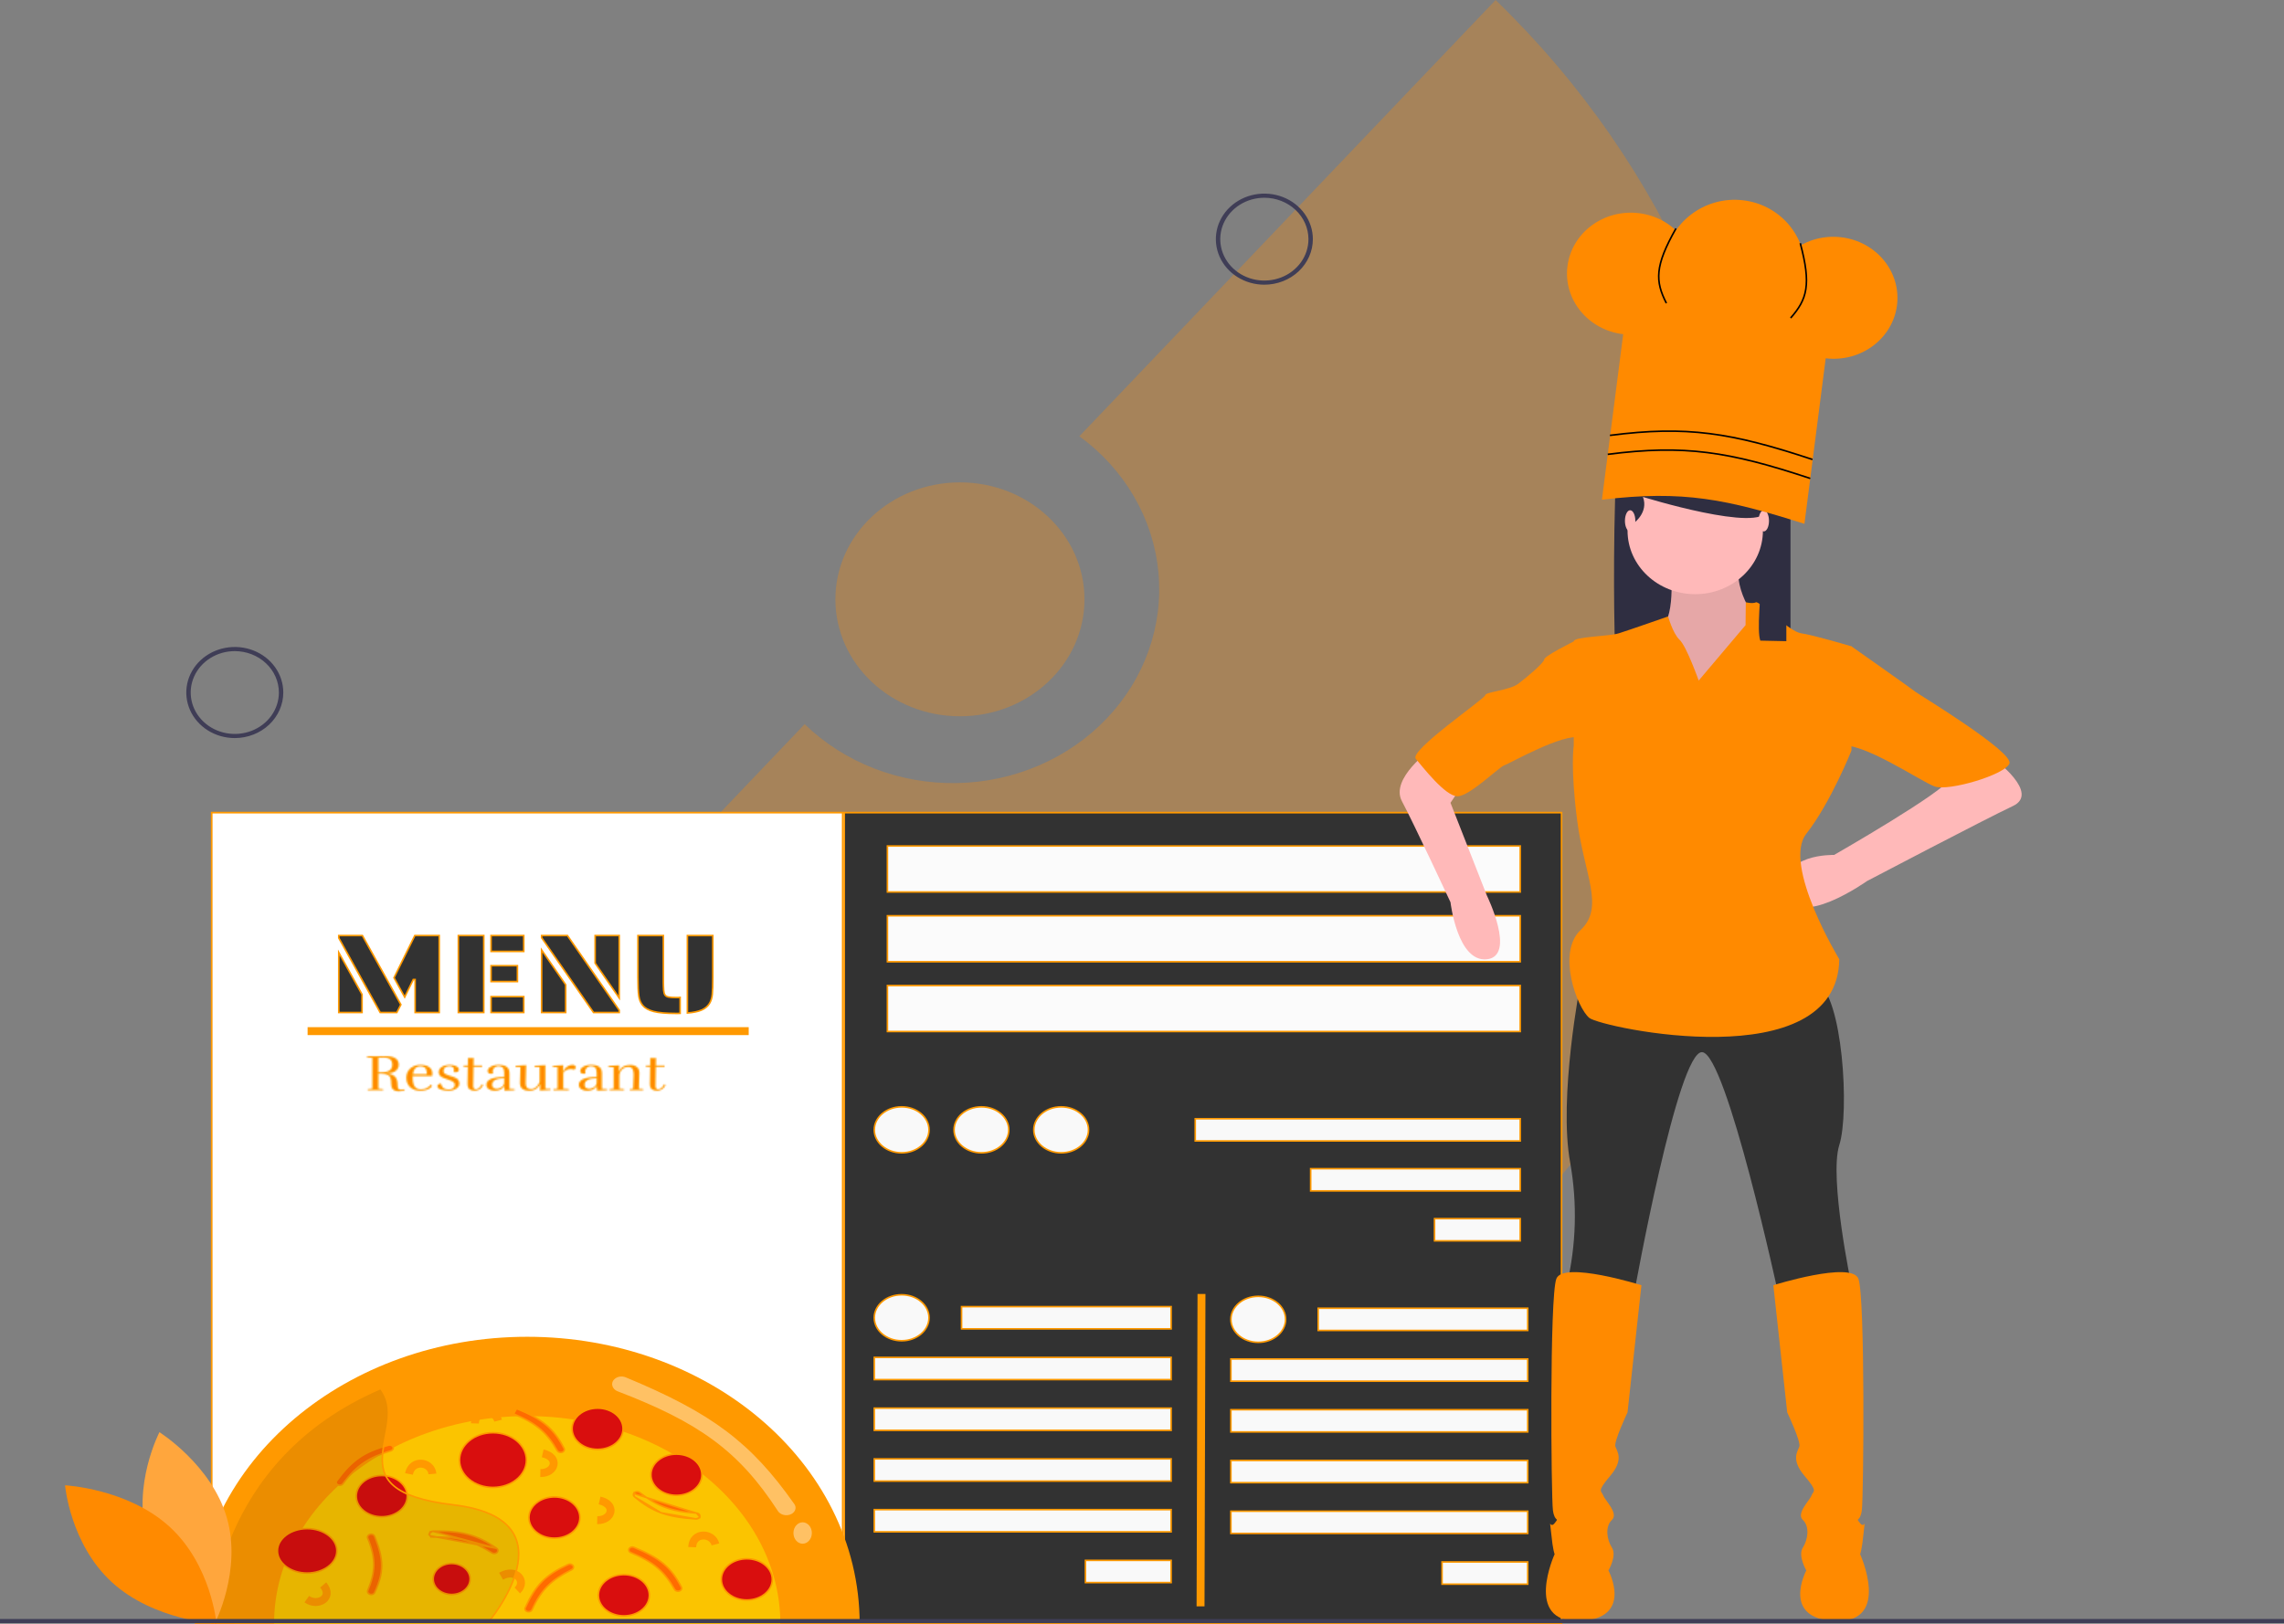 <svg viewBox="0 0 1440 1024" fill="none" xmlns="http://www.w3.org/2000/svg">
<rect x="0" y="0" width="1440" height="1024" fill="#808080" stroke="none"/>
<g clip-path="url(#clip0)">
<path d="M942.946 0L680.506 275.115C694.616 285.398 706.321 298.298 714.893 313.014C723.464 327.73 728.717 343.946 730.326 360.652C731.934 377.358 729.863 394.196 724.242 410.117C718.621 426.039 709.57 440.702 697.652 453.195C685.735 465.688 671.206 475.743 654.972 482.733C638.737 489.723 621.144 493.499 603.288 493.825C585.433 494.151 567.697 491.021 551.185 484.629C534.674 478.237 519.74 468.72 507.314 456.672L141.751 839.892C247.149 916.828 376.88 958.508 510.366 958.321C842.775 958.321 1112.24 705.224 1112.24 393.013C1112.45 246.302 1051.71 105.304 942.946 0Z" fill="#FF8A00" fill-opacity="0.3"/>
<path d="M133.5 512.5H984.5V1023.5H133.5V512.5Z" fill="white" stroke="#FF9900"/>
<path d="M133.5 512.5H531.283V1023.5H133.5V512.5Z" fill="white" stroke="#FF9900"/>
<path d="M532.283 512.5H984.5V1023.5H532.283V512.5Z" fill="#323232" stroke="#FF9900"/>
<path d="M261.726 618.192V617.692H261.226H260.885H260.573L260.436 617.972L255.15 628.774L248.414 616.595L261.537 589.964H276.914V638.5H261.726V618.192ZM405.239 634.07L405.238 634.069C403.891 632.475 403.041 630.434 402.711 627.919C402.374 625.36 402.204 621.523 402.204 616.392V589.964H418.244V619.272C418.244 621.059 418.301 622.774 418.415 624.419L418.416 624.428C418.532 625.747 418.796 626.791 419.269 627.476C419.77 628.201 420.595 628.606 421.634 628.764C422.544 628.966 423.948 629.06 425.815 629.06H427.775C428.097 629.06 428.442 629.038 428.808 628.994V639.046C428.486 639.066 428.086 639.076 427.604 639.076H425.815C419.866 639.076 415.313 638.668 412.135 637.867C408.96 637.067 406.683 635.787 405.239 634.07ZM447.288 632.831L447.284 632.837C446.21 634.607 444.565 635.984 442.316 636.957C440.161 637.89 437.192 638.518 433.387 638.821V589.964H449.427V616.392C449.427 621.092 449.313 624.625 449.088 627.001C448.867 629.342 448.26 631.279 447.288 632.831ZM239.709 638.5L213.588 591.494V589.964H228.471L252.735 633.537L250.186 638.5H239.709ZM228.265 627.106V638.5H213.588V600.682L228.265 627.106ZM288.97 589.964H305.01V638.5H288.97V589.964ZM309.588 589.964H330.229V599.98H309.588V589.964ZM309.588 608.972H326.225V618.988H309.588V608.972ZM309.588 628.484H330.229V638.5H309.588V628.484ZM374.206 638.5L341.471 591.324V589.964H357.75L390.399 637.068V638.5H374.206ZM390.399 629.334L375.211 607.38V589.964H390.399V629.334ZM356.659 621.012V638.5H341.471V599.058L356.659 621.012Z" fill="#323232" stroke="#FF9900"/>
<path d="M193.93 650.25H472.036" stroke="#FF9900" stroke-width="5"/>
<path d="M753.567 705.5H958.467V719.5H753.567V705.5Z" fill="#F9F9F9" stroke="#FF9900"/>
<path d="M826.342 737H958.467V751H826.342V737Z" fill="#F9F9F9" stroke="#FF9900"/>
<path d="M606.242 824H738.367V838H606.242V824Z" fill="#F9F9F9" stroke="#FF9900"/>
<path d="M551.217 856H738.367V870H551.217V856Z" fill="#F9F9F9" stroke="#FF9900"/>
<path d="M551.217 888H738.367V902H551.217V888Z" fill="#F9F9F9" stroke="#FF9900"/>
<path d="M551.217 920H738.367V934H551.217V920Z" fill="#F9F9F9" stroke="#FF9900"/>
<path d="M551.217 952H738.367V966H551.217V952Z" fill="#F9F9F9" stroke="#FF9900"/>
<path d="M904.442 768.5H958.467V782.5H904.442V768.5Z" fill="#F9F9F9" stroke="#FF9900"/>
<path d="M684.342 984H738.367V998H684.342V984Z" fill="#F9F9F9" stroke="#FF9900"/>
<path d="M559.5 533.5H958.467V562.5H559.5V533.5Z" fill="#FBFBFB" stroke="#FF9900"/>
<path d="M559.5 577.5H958.467V606.5H559.5V577.5Z" fill="#FBFBFB" stroke="#FF9900"/>
<path d="M559.5 621.5H958.467V650.5H559.5V621.5Z" fill="#FBFBFB" stroke="#FF9900"/>
<path d="M332.392 1180C434.343 1180 516.992 1110.16 516.992 1024C516.992 937.844 434.343 868 332.392 868C230.44 868 147.792 937.844 147.792 1024C147.792 1110.16 230.44 1180 332.392 1180Z" fill="#FBC400" stroke="#FF9900" stroke-width="50"/>
<path d="M256.75 943.5C256.75 950.589 249.657 956.5 240.683 956.5C231.709 956.5 224.617 950.589 224.617 943.5C224.617 936.411 231.709 930.5 240.683 930.5C249.657 930.5 256.75 936.411 256.75 943.5Z" fill="#D90E0E" stroke="#FF9900"/>
<path d="M212.375 978C212.375 981.813 210.327 985.301 206.942 987.854C203.557 990.406 198.857 992 193.646 992C188.434 992 183.735 990.406 180.35 987.854C176.965 985.301 174.917 981.813 174.917 978C174.917 974.187 176.965 970.699 180.35 968.146C183.735 965.594 188.434 964 193.646 964C198.857 964 203.557 965.594 206.942 968.146C210.327 970.699 212.375 974.187 212.375 978Z" fill="#D90E0E" stroke="#FF9900"/>
<path d="M296.392 995.75C296.392 1001.06 291.267 1005.5 284.762 1005.5C278.258 1005.5 273.133 1001.06 273.133 995.75C273.133 990.441 278.258 986 284.762 986C291.267 986 296.392 990.441 296.392 995.75Z" fill="#D90E0E" stroke="#FF9900"/>
<path d="M331.892 920.75C331.892 930.19 322.543 938 310.796 938C299.049 938 289.7 930.19 289.7 920.75C289.7 911.31 299.049 903.5 310.796 903.5C322.543 903.5 331.892 911.31 331.892 920.75Z" fill="#D90E0E" stroke="#FF9900"/>
<path d="M365.617 957C365.617 964.089 358.524 970 349.55 970C340.576 970 333.483 964.089 333.483 957C333.483 949.911 340.576 944 349.55 944C358.524 944 365.617 949.911 365.617 957Z" fill="#D90E0E" stroke="#FF9900"/>
<path d="M409.4 1006C409.4 1013.09 402.307 1019 393.333 1019C384.359 1019 377.267 1013.09 377.267 1006C377.267 998.911 384.359 993 393.333 993C402.307 993 409.4 998.911 409.4 1006Z" fill="#D90E0E" stroke="#FF9900"/>
<path d="M442.533 930C442.533 937.089 435.441 943 426.467 943C417.493 943 410.4 937.089 410.4 930C410.4 922.911 417.493 917 426.467 917C435.441 917 442.533 922.911 442.533 930Z" fill="#D90E0E" stroke="#FF9900"/>
<path d="M486.908 996C486.908 1003.09 479.816 1009 470.842 1009C461.868 1009 454.775 1003.09 454.775 996C454.775 988.911 461.868 983 470.842 983C479.816 983 486.908 988.911 486.908 996Z" fill="#D90E0E" stroke="#FF9900"/>
<path d="M392.833 901C392.833 908.089 385.741 914 376.767 914C367.793 914 360.7 908.089 360.7 901C360.7 893.911 367.793 888 376.767 888C385.741 888 392.833 893.911 392.833 901Z" fill="#D90E0E" stroke="#FF9900"/>
<path d="M231.85 969.977L231.85 969.977C231.614 969.398 231.739 968.798 232.13 968.324C232.524 967.846 233.192 967.5 234.012 967.5C235.015 967.5 235.843 968.032 236.129 968.734C239.135 976.109 240.616 981.835 240.623 987.288C240.629 992.734 239.164 997.956 236.197 1004.32C235.881 1005 235.058 1005.5 234.08 1005.5C233.244 1005.5 232.563 1005.15 232.163 1004.66C231.765 1004.18 231.64 1003.56 231.884 1002.97C234.251 997.229 235.607 992.313 235.682 987.152C235.756 981.99 234.547 976.624 231.85 969.977Z" fill="#FF6B00" stroke="#FF9900"/>
<path d="M397.723 979.098L397.723 979.098C396.995 978.798 396.58 978.259 396.465 977.717C396.352 977.184 396.516 976.595 397.059 976.136L397.059 976.135C397.729 975.567 398.781 975.403 399.662 975.765C407.973 979.178 413.838 982.346 418.431 986.21C423.017 990.068 426.362 994.643 429.598 1000.91L429.598 1000.91C429.932 1001.56 429.775 1002.33 429.133 1002.87L429.133 1002.88C428.57 1003.35 427.791 1003.53 427.047 1003.42C426.302 1003.3 425.653 1002.91 425.318 1002.33C422.177 996.852 419.021 992.578 414.765 988.902C410.511 985.229 405.183 982.173 397.723 979.098Z" fill="#FF6B00" stroke="#FF9900"/>
<path d="M323.765 891.598L323.765 891.598C331.224 894.673 336.553 897.729 340.806 901.402C345.062 905.078 348.218 909.352 351.359 914.826C351.695 915.411 352.343 915.805 353.089 915.917C353.833 916.03 354.611 915.852 355.175 915.375L355.175 915.375C355.816 914.832 355.974 914.059 355.639 913.411L355.639 913.411C352.403 907.143 349.059 902.568 344.472 898.71C339.879 894.846 334.015 891.678 325.703 888.265L323.765 891.598ZM323.765 891.598C323.037 891.298 322.622 890.759 322.507 890.217C322.393 889.684 322.557 889.095 323.1 888.636L323.1 888.635M323.765 891.598L323.1 888.635M323.1 888.635C323.771 888.067 324.823 887.903 325.703 888.265L323.1 888.635Z" fill="#FF6B00" stroke="#FF9900"/>
<path d="M272.827 965.617L272.827 965.617C271.831 965.637 271.028 966.191 270.759 966.901L272.827 965.617ZM272.827 965.617C282.066 965.436 289.004 965.982 295.194 967.643C301.377 969.303 306.843 972.083 313.125 976.41L313.125 976.41M272.827 965.617L313.125 976.41M313.125 976.41C313.834 976.898 314.069 977.663 313.815 978.337C313.588 978.938 313.024 979.386 312.304 979.573C311.585 979.76 310.769 979.669 310.116 979.255C304.365 975.608 299.255 973.036 293.494 971.419C287.734 969.803 281.349 969.148 273.054 969.301C272.228 969.316 271.531 968.988 271.108 968.521M313.125 976.41L271.108 968.521M271.108 968.521C270.689 968.059 270.543 967.476 270.759 966.902L271.108 968.521Z" fill="#FF6B00" stroke="#FF9900"/>
<path d="M216.194 935.685L216.194 935.685C215.789 936.234 215.1 936.564 214.357 936.61C213.614 936.656 212.881 936.416 212.394 935.909L212.394 935.909C211.822 935.314 211.766 934.515 212.229 933.886C217.106 927.264 221.44 922.67 226.465 919.212C231.49 915.755 237.237 913.414 244.97 911.341C245.887 911.096 246.871 911.365 247.448 911.966C247.935 912.471 248.032 913.077 247.848 913.613C247.662 914.159 247.167 914.674 246.385 914.913C239.628 916.979 234.282 919.181 229.519 922.371C224.753 925.563 220.597 929.726 216.194 935.685Z" fill="#FF6B00" stroke="#FF9900"/>
<path d="M335.437 1015.14L335.437 1015.14C335.17 1015.73 334.582 1016.16 333.866 1016.32C333.152 1016.48 332.369 1016.37 331.763 1015.94L331.763 1015.94C331.041 1015.43 330.823 1014.64 331.127 1013.97C334.428 1006.69 337.648 1001.49 341.801 997.29C345.953 993.095 351.065 989.878 358.191 986.604L358.191 986.604C359.025 986.22 360.059 986.319 360.778 986.828L360.778 986.828C361.387 987.259 361.617 987.852 361.558 988.401C361.498 988.956 361.137 989.528 360.435 989.882L360.66 990.328L360.435 989.882C354.263 992.994 349.504 996.016 345.539 999.916C341.572 1003.82 338.423 1008.58 335.437 1015.14Z" fill="#FF6B00" stroke="#FF9900"/>
<path d="M439.07 954.171L439.07 954.171C430.796 953.648 424.515 952.476 418.964 950.397C413.412 948.318 408.618 945.341 403.307 941.241L403.307 941.241C402.711 940.781 401.913 940.622 401.173 940.75C400.431 940.878 399.811 941.281 399.513 941.869L439.07 954.171ZM439.07 954.171C439.893 954.223 440.543 954.605 440.906 955.098C441.264 955.582 441.348 956.172 441.063 956.733L441.509 956.959M439.07 954.171L441.509 956.959M441.509 956.959L441.063 956.733C440.71 957.429 439.837 957.916 438.843 957.854L438.843 957.854M441.509 956.959L438.843 957.854M438.843 957.854C429.626 957.282 422.783 956.174 416.813 954.017M438.843 957.854L416.813 954.017M416.813 954.017C410.85 951.862 405.729 948.651 399.971 943.834M416.813 954.017L399.971 943.834M399.971 943.834C399.333 943.301 399.179 942.527 399.512 941.869L399.971 943.834Z" fill="#FF6B00" stroke="#FF9900"/>
<path d="M257.842 929.5C259.74 919.996 271.952 921.713 272.633 929.5" stroke="#FF9900" stroke-width="5"/>
<path d="M315.92 993.982C325.357 988.569 332.333 997.212 326.148 1003.01" stroke="#FF9900" stroke-width="5"/>
<path d="M378.028 946.216C389.026 948.77 385.773 958.865 376.537 958.653" stroke="#FF9900" stroke-width="5"/>
<path d="M342.166 916.5C353.164 919.054 349.911 929.148 340.675 928.937" stroke="#FF9900" stroke-width="5"/>
<path d="M299.406 897.632C299.725 887.997 312.101 888.265 314.055 895.897" stroke="#FF9900" stroke-width="5"/>
<path d="M436.409 975.672C436.728 966.037 449.104 966.306 451.058 973.937" stroke="#FF9900" stroke-width="5"/>
<path d="M203.758 999.509C210.473 1007.3 200.482 1013.48 193.417 1008.45" stroke="#FF9900" stroke-width="5"/>
<path d="M394.861 867.638L394.857 867.648L394.861 867.638ZM394.861 867.638L394.862 867.638L394.861 867.638ZM387.029 869.362L387.029 869.362C388.932 867.557 392.066 867.019 394.67 868.099L394.67 868.099C421.763 879.336 441.513 889.575 457.931 901.896C474.344 914.212 487.448 928.624 501.23 948.23L501.23 948.23C502.575 950.143 502.296 952.571 500.516 954.26C499.056 955.645 496.978 956.21 494.977 956C492.974 955.79 491.113 954.813 490.065 953.201C477.762 934.259 465.33 920.313 449.574 908.653C433.825 896.998 414.776 887.644 389.265 877.86L389.265 877.86C387.252 877.088 385.993 875.618 385.582 874.036C385.173 872.461 385.589 870.727 387.029 869.362Z" fill="#FFC164" stroke="#FF9900"/>
<path d="M512.35 966.75C512.35 970.817 509.468 974 506.046 974C502.623 974 499.742 970.817 499.742 966.75C499.742 962.683 502.623 959.5 506.046 959.5C509.468 959.5 512.35 962.683 512.35 966.75Z" fill="#FFC164" stroke="#FF9900"/>
<path d="M585.717 712.5C585.717 720.433 578.076 727 568.467 727C558.858 727 551.217 720.433 551.217 712.5C551.217 704.567 558.858 698 568.467 698C578.076 698 585.717 704.567 585.717 712.5Z" fill="#F9F9F9" stroke="#FF9900"/>
<path d="M585.717 831C585.717 838.933 578.076 845.5 568.467 845.5C558.858 845.5 551.217 838.933 551.217 831C551.217 823.067 558.858 816.5 568.467 816.5C578.076 816.5 585.717 823.067 585.717 831Z" fill="#F9F9F9" stroke="#FF9900"/>
<path d="M831.075 825H963.2V839H831.075V825Z" fill="#F9F9F9" stroke="#FF9900"/>
<path d="M776.05 857H963.2V871H776.05V857Z" fill="#F9F9F9" stroke="#FF9900"/>
<path d="M776.05 889H963.2V903H776.05V889Z" fill="#F9F9F9" stroke="#FF9900"/>
<path d="M776.05 921H963.2V935H776.05V921Z" fill="#F9F9F9" stroke="#FF9900"/>
<path d="M776.05 953H963.2V967H776.05V953Z" fill="#F9F9F9" stroke="#FF9900"/>
<path d="M909.175 985H963.2V999H909.175V985Z" fill="#F9F9F9" stroke="#FF9900"/>
<path d="M810.55 832C810.55 839.933 802.909 846.5 793.3 846.5C783.691 846.5 776.05 839.933 776.05 832C776.05 824.067 783.691 817.5 793.3 817.5C802.909 817.5 810.55 824.067 810.55 832Z" fill="#F9F9F9" stroke="#FF9900"/>
<path d="M636.008 712.5C636.008 720.433 628.367 727 618.758 727C609.149 727 601.508 720.433 601.508 712.5C601.508 704.567 609.149 698 618.758 698C628.367 698 636.008 704.567 636.008 712.5Z" fill="#F9F9F9" stroke="#FF9900"/>
<path d="M686.3 712.5C686.3 720.433 678.659 727 669.05 727C659.441 727 651.8 720.433 651.8 712.5C651.8 704.567 659.441 698 669.05 698C678.659 698 686.3 704.567 686.3 712.5Z" fill="#F9F9F9" stroke="#FF9900"/>
<path d="M756.913 1012.99L757.51 815.997" stroke="#FF9900" stroke-width="5"/>
<mask id="path-57-inside-1" fill="white">
<path d="M238.591 676.236H240.485C245.003 676.236 247.263 674.636 247.263 671.436C247.263 669.858 246.821 668.716 245.937 668.012C245.054 667.287 243.64 666.924 241.696 666.924C240.939 666.924 239.904 666.967 238.591 667.052V676.236ZM238.515 666.06L242.832 665.964C248.563 665.964 251.428 667.788 251.428 671.436C251.428 673.015 250.784 674.316 249.497 675.34C248.235 676.343 246.593 676.844 244.574 676.844C244.397 676.844 244.082 676.823 243.627 676.78V676.844C246.328 677.164 248.184 677.911 249.194 679.084C250.229 680.236 250.746 682.007 250.746 684.396C250.746 685.889 251.075 686.754 251.731 686.988C252.034 687.159 252.45 687.244 252.981 687.244C253.536 687.244 254.243 687.106 255.101 686.828V687.628C253.763 688.034 252.539 688.236 251.428 688.236C248.954 688.236 247.427 687.34 246.846 685.548C246.695 685.079 246.606 684.417 246.581 683.564C246.581 682.71 246.543 681.954 246.467 681.292C246.392 680.631 246.215 679.97 245.937 679.308C245.306 677.879 243.564 677.164 240.712 677.164H238.591V686.572L241.507 686.796V687.5H231.851V686.828L234.691 686.572V667.116L231.397 666.796V665.964C233.012 666.028 234.741 666.06 236.584 666.06H238.515ZM264.816 687.852C262.216 687.852 260.121 687.106 258.53 685.612C256.94 684.119 256.145 682.146 256.145 679.692C256.145 677.239 256.978 675.266 258.644 673.772C260.335 672.279 262.455 671.532 265.006 671.532C267.555 671.532 269.461 672.023 270.723 673.004C271.985 673.964 272.617 675.308 272.617 677.036C272.617 677.548 272.566 678.06 272.465 678.572H260.234V679.692C260.234 682.082 260.638 683.895 261.446 685.132C262.254 686.348 263.579 686.956 265.422 686.956C268.022 686.956 270.029 685.996 271.443 684.076C271.998 684.226 272.276 684.45 272.276 684.748C272.276 685.282 271.695 685.9 270.534 686.604C269.979 686.946 269.196 687.244 268.186 687.5C267.176 687.735 266.053 687.852 264.816 687.852ZM269.019 676.364C269.019 675.383 268.779 674.54 268.3 673.836C267.643 672.898 266.583 672.428 265.119 672.428C262.393 672.428 260.802 674.092 260.348 677.42H268.944C268.994 677.058 269.019 676.706 269.019 676.364ZM282.892 687.052C283.902 687.052 284.773 686.818 285.505 686.348C286.262 685.879 286.641 685.089 286.641 683.98C286.641 683.233 286.237 682.614 285.429 682.124C284.647 681.633 283.662 681.196 282.476 680.812C281.289 680.407 280.481 680.13 280.052 679.98C279.648 679.81 279.106 679.542 278.424 679.18C277.187 678.476 276.568 677.463 276.568 676.14C276.568 674.818 277.187 673.719 278.424 672.844C279.661 671.97 281.466 671.532 283.839 671.532C285.354 671.532 286.641 671.82 287.701 672.396C288.787 672.951 289.33 673.623 289.33 674.412C289.33 675.202 288.976 675.746 288.269 676.044C287.891 676.194 287.512 676.268 287.133 676.268C286.78 676.268 286.426 676.204 286.073 676.076C286.174 675.692 286.224 675.276 286.224 674.828C286.224 674.38 286.098 673.932 285.846 673.484C285.417 672.716 284.596 672.332 283.384 672.332C282.173 672.332 281.252 672.61 280.62 673.164C279.989 673.719 279.674 674.444 279.674 675.34C279.674 676.258 280.128 676.94 281.037 677.388C281.718 677.751 282.564 678.082 283.574 678.38C284.584 678.679 285.265 678.892 285.619 679.02C285.997 679.127 286.49 679.318 287.095 679.596C287.701 679.873 288.156 680.162 288.459 680.46C289.241 681.186 289.632 682.167 289.632 683.404C289.632 684.642 288.976 685.698 287.663 686.572C286.351 687.426 284.748 687.852 282.854 687.852C280.961 687.852 279.295 687.606 277.856 687.116C276.442 686.625 275.735 685.911 275.735 684.972C275.735 684.098 276.505 683.522 278.045 683.244C278.5 685.783 280.116 687.052 282.892 687.052ZM304.522 684.172C304.522 684.236 304.509 684.31 304.484 684.396C304.08 685.441 303.398 686.284 302.439 686.924C301.505 687.542 300.407 687.852 299.145 687.852C297.882 687.852 296.822 687.553 295.964 686.956C295.131 686.337 294.714 685.142 294.714 683.372C294.714 682.881 294.777 679.33 294.904 672.716H292.291V671.884H294.942L294.979 667.18H298.69L298.577 671.884H303.992V672.716H298.577C298.45 679.607 298.387 683.639 298.387 684.812C298.387 686.241 298.942 686.956 300.054 686.956C300.735 686.956 301.442 686.626 302.174 685.964C302.931 685.303 303.462 684.556 303.764 683.724C304.269 683.724 304.522 683.874 304.522 684.172ZM310.327 684.044C310.327 685.431 310.996 686.252 312.334 686.508C312.636 686.572 312.927 686.604 313.204 686.604C314.164 686.604 315.161 686.263 316.196 685.58C317.231 684.876 317.774 683.938 317.824 682.764V680.012C312.826 680.054 310.327 681.399 310.327 684.044ZM311.841 687.884C310.402 687.884 309.165 687.553 308.13 686.892C307.12 686.21 306.616 685.26 306.616 684.044C306.641 682.402 307.613 681.175 309.531 680.364C311.475 679.554 314.239 679.148 317.824 679.148V676.396C317.824 673.687 316.663 672.332 314.34 672.332C313.154 672.332 312.195 672.748 311.463 673.58C310.958 674.156 310.705 674.871 310.705 675.724C310.705 676.087 310.756 676.471 310.857 676.876C310.504 677.09 310.137 677.196 309.759 677.196C309.405 677.196 309.052 677.132 308.698 677.004C307.891 676.748 307.487 676.258 307.487 675.532C307.487 674.551 307.903 673.74 308.736 673.1C310.099 672.055 311.98 671.532 314.378 671.532C316.776 671.532 318.518 671.97 319.604 672.844C320.69 673.698 321.232 675.052 321.232 676.908V686.604L324.413 686.732L324.451 687.468L318.127 687.852L317.786 685.004C316.625 686.924 314.643 687.884 311.841 687.884ZM333.831 687.884C329.791 687.884 327.772 686.241 327.772 682.956C327.772 680.545 327.86 677.196 328.037 672.908L325.008 672.78V672.044L331.748 671.692C331.571 677.324 331.483 681.153 331.483 683.18C331.483 684.396 331.748 685.302 332.278 685.9C332.808 686.497 333.692 686.796 334.929 686.796C336.191 686.796 337.377 686.209 338.488 685.036C339.599 683.841 340.154 682.796 340.154 681.9V672.908L337.011 672.78V672.044L343.865 671.692V686.508L347.084 686.636L347.122 687.372L340.306 687.756L340.571 684.3H340.116C338.804 686.69 336.708 687.884 333.831 687.884ZM360.844 671.5C361.5 671.5 362.018 671.639 362.397 671.916C362.776 672.172 362.965 672.535 362.965 673.004C362.965 673.815 362.599 674.348 361.867 674.604C361.463 674.327 360.731 674.188 359.67 674.188C358.61 674.188 357.588 674.487 356.603 675.084C355.644 675.66 355.164 676.322 355.164 677.068V686.572L358.572 686.732V687.5H348.954V686.732L351.453 686.604V672.94L348.462 672.812V672.076L355.164 671.724L354.937 675.66H355.089C355.518 674.508 356.3 673.527 357.436 672.716C358.598 671.906 359.734 671.5 360.844 671.5ZM368.643 684.044C368.643 685.431 369.312 686.252 370.65 686.508C370.953 686.572 371.243 686.604 371.521 686.604C372.48 686.604 373.477 686.263 374.512 685.58C375.547 684.876 376.09 683.938 376.141 682.764V680.012C371.142 680.054 368.643 681.399 368.643 684.044ZM370.158 687.884C368.719 687.884 367.482 687.553 366.447 686.892C365.437 686.21 364.932 685.26 364.932 684.044C364.957 682.402 365.929 681.175 367.848 680.364C369.791 679.554 372.556 679.148 376.141 679.148V676.396C376.141 673.687 374.979 672.332 372.657 672.332C371.47 672.332 370.511 672.748 369.779 673.58C369.274 674.156 369.022 674.871 369.022 675.724C369.022 676.087 369.072 676.471 369.173 676.876C368.819 677.09 368.454 677.196 368.075 677.196C367.721 677.196 367.368 677.132 367.015 677.004C366.207 676.748 365.803 676.258 365.803 675.532C365.803 674.551 366.22 673.74 367.053 673.1C368.416 672.055 370.296 671.532 372.695 671.532C375.093 671.532 376.835 671.97 377.92 672.844C379.006 673.698 379.549 675.052 379.549 676.908V686.604L382.729 686.732L382.767 687.468L376.444 687.852L376.103 685.004C374.941 686.924 372.96 687.884 370.158 687.884ZM390.556 675.276C391.692 672.802 393.976 671.564 397.41 671.564C399.126 671.564 400.515 672.002 401.575 672.876C402.635 673.73 403.166 674.956 403.166 676.556C403.166 679.308 403.064 682.647 402.863 686.572L405.476 686.732V687.5H397.107V686.732L399.152 686.604C399.354 681.783 399.455 679.02 399.455 678.316C399.455 677.612 399.442 677.079 399.417 676.716C399.391 676.332 399.316 675.874 399.19 675.34C399.088 674.786 398.925 674.348 398.697 674.028C398.142 673.239 397.271 672.844 396.085 672.844C394.469 672.844 393.143 673.41 392.109 674.54C391.074 675.671 390.556 676.898 390.556 678.22V686.572L393.396 686.732V687.5H384.346V686.732L386.845 686.572V673.036L383.626 672.908V672.172L390.405 671.788L390.215 675.244L390.556 675.276ZM419.49 684.172C419.49 684.236 419.477 684.31 419.452 684.396C419.048 685.441 418.366 686.284 417.407 686.924C416.473 687.542 415.375 687.852 414.113 687.852C412.851 687.852 411.79 687.553 410.932 686.956C410.099 686.337 409.682 685.142 409.682 683.372C409.682 682.881 409.746 679.33 409.872 672.716H407.259V671.884H409.909L409.947 667.18H413.658L413.545 671.884H418.96V672.716H413.545C413.419 679.607 413.355 683.639 413.355 684.812C413.355 686.241 413.911 686.956 415.021 686.956C415.703 686.956 416.41 686.626 417.142 685.964C417.899 685.303 418.429 684.556 418.732 683.724C419.237 683.724 419.49 683.874 419.49 684.172Z"/>
</mask>
<path d="M238.591 676.236H240.485C245.003 676.236 247.263 674.636 247.263 671.436C247.263 669.858 246.821 668.716 245.937 668.012C245.054 667.287 243.64 666.924 241.696 666.924C240.939 666.924 239.904 666.967 238.591 667.052V676.236ZM238.515 666.06L242.832 665.964C248.563 665.964 251.428 667.788 251.428 671.436C251.428 673.015 250.784 674.316 249.497 675.34C248.235 676.343 246.593 676.844 244.574 676.844C244.397 676.844 244.082 676.823 243.627 676.78V676.844C246.328 677.164 248.184 677.911 249.194 679.084C250.229 680.236 250.746 682.007 250.746 684.396C250.746 685.889 251.075 686.754 251.731 686.988C252.034 687.159 252.45 687.244 252.981 687.244C253.536 687.244 254.243 687.106 255.101 686.828V687.628C253.763 688.034 252.539 688.236 251.428 688.236C248.954 688.236 247.427 687.34 246.846 685.548C246.695 685.079 246.606 684.417 246.581 683.564C246.581 682.71 246.543 681.954 246.467 681.292C246.392 680.631 246.215 679.97 245.937 679.308C245.306 677.879 243.564 677.164 240.712 677.164H238.591V686.572L241.507 686.796V687.5H231.851V686.828L234.691 686.572V667.116L231.397 666.796V665.964C233.012 666.028 234.741 666.06 236.584 666.06H238.515ZM264.816 687.852C262.216 687.852 260.121 687.106 258.53 685.612C256.94 684.119 256.145 682.146 256.145 679.692C256.145 677.239 256.978 675.266 258.644 673.772C260.335 672.279 262.455 671.532 265.006 671.532C267.555 671.532 269.461 672.023 270.723 673.004C271.985 673.964 272.617 675.308 272.617 677.036C272.617 677.548 272.566 678.06 272.465 678.572H260.234V679.692C260.234 682.082 260.638 683.895 261.446 685.132C262.254 686.348 263.579 686.956 265.422 686.956C268.022 686.956 270.029 685.996 271.443 684.076C271.998 684.226 272.276 684.45 272.276 684.748C272.276 685.282 271.695 685.9 270.534 686.604C269.979 686.946 269.196 687.244 268.186 687.5C267.176 687.735 266.053 687.852 264.816 687.852ZM269.019 676.364C269.019 675.383 268.779 674.54 268.3 673.836C267.643 672.898 266.583 672.428 265.119 672.428C262.393 672.428 260.802 674.092 260.348 677.42H268.944C268.994 677.058 269.019 676.706 269.019 676.364ZM282.892 687.052C283.902 687.052 284.773 686.818 285.505 686.348C286.262 685.879 286.641 685.089 286.641 683.98C286.641 683.233 286.237 682.614 285.429 682.124C284.647 681.633 283.662 681.196 282.476 680.812C281.289 680.407 280.481 680.13 280.052 679.98C279.648 679.81 279.106 679.542 278.424 679.18C277.187 678.476 276.568 677.463 276.568 676.14C276.568 674.818 277.187 673.719 278.424 672.844C279.661 671.97 281.466 671.532 283.839 671.532C285.354 671.532 286.641 671.82 287.701 672.396C288.787 672.951 289.33 673.623 289.33 674.412C289.33 675.202 288.976 675.746 288.269 676.044C287.891 676.194 287.512 676.268 287.133 676.268C286.78 676.268 286.426 676.204 286.073 676.076C286.174 675.692 286.224 675.276 286.224 674.828C286.224 674.38 286.098 673.932 285.846 673.484C285.417 672.716 284.596 672.332 283.384 672.332C282.173 672.332 281.252 672.61 280.62 673.164C279.989 673.719 279.674 674.444 279.674 675.34C279.674 676.258 280.128 676.94 281.037 677.388C281.718 677.751 282.564 678.082 283.574 678.38C284.584 678.679 285.265 678.892 285.619 679.02C285.997 679.127 286.49 679.318 287.095 679.596C287.701 679.873 288.156 680.162 288.459 680.46C289.241 681.186 289.632 682.167 289.632 683.404C289.632 684.642 288.976 685.698 287.663 686.572C286.351 687.426 284.748 687.852 282.854 687.852C280.961 687.852 279.295 687.606 277.856 687.116C276.442 686.625 275.735 685.911 275.735 684.972C275.735 684.098 276.505 683.522 278.045 683.244C278.5 685.783 280.116 687.052 282.892 687.052ZM304.522 684.172C304.522 684.236 304.509 684.31 304.484 684.396C304.08 685.441 303.398 686.284 302.439 686.924C301.505 687.542 300.407 687.852 299.145 687.852C297.882 687.852 296.822 687.553 295.964 686.956C295.131 686.337 294.714 685.142 294.714 683.372C294.714 682.881 294.777 679.33 294.904 672.716H292.291V671.884H294.942L294.979 667.18H298.69L298.577 671.884H303.992V672.716H298.577C298.45 679.607 298.387 683.639 298.387 684.812C298.387 686.241 298.942 686.956 300.054 686.956C300.735 686.956 301.442 686.626 302.174 685.964C302.931 685.303 303.462 684.556 303.764 683.724C304.269 683.724 304.522 683.874 304.522 684.172ZM310.327 684.044C310.327 685.431 310.996 686.252 312.334 686.508C312.636 686.572 312.927 686.604 313.204 686.604C314.164 686.604 315.161 686.263 316.196 685.58C317.231 684.876 317.774 683.938 317.824 682.764V680.012C312.826 680.054 310.327 681.399 310.327 684.044ZM311.841 687.884C310.402 687.884 309.165 687.553 308.13 686.892C307.12 686.21 306.616 685.26 306.616 684.044C306.641 682.402 307.613 681.175 309.531 680.364C311.475 679.554 314.239 679.148 317.824 679.148V676.396C317.824 673.687 316.663 672.332 314.34 672.332C313.154 672.332 312.195 672.748 311.463 673.58C310.958 674.156 310.705 674.871 310.705 675.724C310.705 676.087 310.756 676.471 310.857 676.876C310.504 677.09 310.137 677.196 309.759 677.196C309.405 677.196 309.052 677.132 308.698 677.004C307.891 676.748 307.487 676.258 307.487 675.532C307.487 674.551 307.903 673.74 308.736 673.1C310.099 672.055 311.98 671.532 314.378 671.532C316.776 671.532 318.518 671.97 319.604 672.844C320.69 673.698 321.232 675.052 321.232 676.908V686.604L324.413 686.732L324.451 687.468L318.127 687.852L317.786 685.004C316.625 686.924 314.643 687.884 311.841 687.884ZM333.831 687.884C329.791 687.884 327.772 686.241 327.772 682.956C327.772 680.545 327.86 677.196 328.037 672.908L325.008 672.78V672.044L331.748 671.692C331.571 677.324 331.483 681.153 331.483 683.18C331.483 684.396 331.748 685.302 332.278 685.9C332.808 686.497 333.692 686.796 334.929 686.796C336.191 686.796 337.377 686.209 338.488 685.036C339.599 683.841 340.154 682.796 340.154 681.9V672.908L337.011 672.78V672.044L343.865 671.692V686.508L347.084 686.636L347.122 687.372L340.306 687.756L340.571 684.3H340.116C338.804 686.69 336.708 687.884 333.831 687.884ZM360.844 671.5C361.5 671.5 362.018 671.639 362.397 671.916C362.776 672.172 362.965 672.535 362.965 673.004C362.965 673.815 362.599 674.348 361.867 674.604C361.463 674.327 360.731 674.188 359.67 674.188C358.61 674.188 357.588 674.487 356.603 675.084C355.644 675.66 355.164 676.322 355.164 677.068V686.572L358.572 686.732V687.5H348.954V686.732L351.453 686.604V672.94L348.462 672.812V672.076L355.164 671.724L354.937 675.66H355.089C355.518 674.508 356.3 673.527 357.436 672.716C358.598 671.906 359.734 671.5 360.844 671.5ZM368.643 684.044C368.643 685.431 369.312 686.252 370.65 686.508C370.953 686.572 371.243 686.604 371.521 686.604C372.48 686.604 373.477 686.263 374.512 685.58C375.547 684.876 376.09 683.938 376.141 682.764V680.012C371.142 680.054 368.643 681.399 368.643 684.044ZM370.158 687.884C368.719 687.884 367.482 687.553 366.447 686.892C365.437 686.21 364.932 685.26 364.932 684.044C364.957 682.402 365.929 681.175 367.848 680.364C369.791 679.554 372.556 679.148 376.141 679.148V676.396C376.141 673.687 374.979 672.332 372.657 672.332C371.47 672.332 370.511 672.748 369.779 673.58C369.274 674.156 369.022 674.871 369.022 675.724C369.022 676.087 369.072 676.471 369.173 676.876C368.819 677.09 368.454 677.196 368.075 677.196C367.721 677.196 367.368 677.132 367.015 677.004C366.207 676.748 365.803 676.258 365.803 675.532C365.803 674.551 366.22 673.74 367.053 673.1C368.416 672.055 370.296 671.532 372.695 671.532C375.093 671.532 376.835 671.97 377.92 672.844C379.006 673.698 379.549 675.052 379.549 676.908V686.604L382.729 686.732L382.767 687.468L376.444 687.852L376.103 685.004C374.941 686.924 372.96 687.884 370.158 687.884ZM390.556 675.276C391.692 672.802 393.976 671.564 397.41 671.564C399.126 671.564 400.515 672.002 401.575 672.876C402.635 673.73 403.166 674.956 403.166 676.556C403.166 679.308 403.064 682.647 402.863 686.572L405.476 686.732V687.5H397.107V686.732L399.152 686.604C399.354 681.783 399.455 679.02 399.455 678.316C399.455 677.612 399.442 677.079 399.417 676.716C399.391 676.332 399.316 675.874 399.19 675.34C399.088 674.786 398.925 674.348 398.697 674.028C398.142 673.239 397.271 672.844 396.085 672.844C394.469 672.844 393.143 673.41 392.109 674.54C391.074 675.671 390.556 676.898 390.556 678.22V686.572L393.396 686.732V687.5H384.346V686.732L386.845 686.572V673.036L383.626 672.908V672.172L390.405 671.788L390.215 675.244L390.556 675.276ZM419.49 684.172C419.49 684.236 419.477 684.31 419.452 684.396C419.048 685.441 418.366 686.284 417.407 686.924C416.473 687.542 415.375 687.852 414.113 687.852C412.851 687.852 411.79 687.553 410.932 686.956C410.099 686.337 409.682 685.142 409.682 683.372C409.682 682.881 409.746 679.33 409.872 672.716H407.259V671.884H409.909L409.947 667.18H413.658L413.545 671.884H418.96V672.716H413.545C413.419 679.607 413.355 683.639 413.355 684.812C413.355 686.241 413.911 686.956 415.021 686.956C415.703 686.956 416.41 686.626 417.142 685.964C417.899 685.303 418.429 684.556 418.732 683.724C419.237 683.724 419.49 683.874 419.49 684.172Z" fill="#FF8A00" stroke="#FF9900" stroke-width="2" mask="url(#path-57-inside-1)"/>
<path d="M307.906 1022.99C307.904 1022.99 307.902 1023 307.9 1023H132.624C132.63 1022.83 132.637 1022.61 132.648 1022.36C132.681 1021.6 132.742 1020.48 132.858 1019.04C133.091 1016.15 133.542 1011.97 134.417 1006.81C136.169 996.498 139.616 982.264 146.401 966.605C159.939 935.362 186.763 898.437 239.94 875.609C244.875 881.837 245.464 888.812 244.662 896.014C244.289 899.358 243.619 902.733 242.95 906.098C242.887 906.418 242.823 906.739 242.76 907.059C242.033 910.732 241.343 914.389 241.102 917.924C240.619 925.016 241.946 931.678 248.419 937.125C254.845 942.53 266.281 946.681 285.842 948.997C305.318 951.302 316.317 957.115 321.946 964.426C327.566 971.726 327.921 980.635 325.835 989.352C323.749 998.071 319.235 1006.53 315.227 1012.81C313.225 1015.95 311.354 1018.55 309.985 1020.35C309.3 1021.26 308.741 1021.97 308.353 1022.45C308.159 1022.69 308.009 1022.87 307.906 1022.99Z" fill="black" fill-opacity="0.08" stroke="#FF9900"/>
<path d="M605.212 451.704C648.579 451.704 683.735 418.684 683.735 377.952C683.735 337.221 648.579 304.201 605.212 304.201C561.846 304.201 526.69 337.221 526.69 377.952C526.69 418.684 561.846 451.704 605.212 451.704Z" fill="#FF8A00" fill-opacity="0.3"/>
<path d="M1075.06 263.194C1075.06 263.194 1019.76 261.088 1018.27 314.428C1016.77 367.768 1018.27 413.388 1018.27 413.388H1128.86V317.236C1128.86 317.236 1126.62 266.703 1075.06 263.194Z" fill="#2F2E41"/>
<path d="M1053.47 358.254C1053.47 358.254 1056.76 393.199 1045.81 396.283C1034.87 399.366 1050.19 443.562 1050.19 443.562L1093.96 452.812L1119.13 405.533L1108.19 392.172C1108.19 392.172 1089.59 368.532 1098.34 352.087C1107.09 335.642 1053.47 358.254 1053.47 358.254Z" fill="#FFB9B9"/>
<path opacity="0.1" d="M1053.47 358.254C1053.47 358.254 1056.76 393.199 1045.81 396.283C1034.87 399.366 1050.19 443.562 1050.19 443.562L1093.96 452.812L1119.13 405.533L1108.19 392.172C1108.19 392.172 1089.59 368.532 1098.34 352.087C1107.09 335.642 1053.47 358.254 1053.47 358.254Z" fill="black"/>
<path d="M1068.79 374.699C1092.36 374.699 1111.47 356.753 1111.47 334.615C1111.47 312.477 1092.36 294.53 1068.79 294.53C1045.22 294.53 1026.12 312.477 1026.12 334.615C1026.12 356.753 1045.22 374.699 1068.79 374.699Z" fill="#FFB9B9"/>
<path d="M902.462 472.34C902.462 472.34 876.199 490.841 883.859 505.23C891.519 519.619 914.499 568.954 914.499 568.954C914.499 568.954 918.876 606.982 937.479 604.927C956.082 602.871 937.479 564.842 937.479 564.842L914.499 506.258L922.159 494.952L902.462 472.34Z" fill="#FFB9B9"/>
<path d="M1257.01 478.507C1257.01 478.507 1286.56 500.091 1269.05 508.313C1251.54 516.536 1177.13 555.592 1177.13 555.592C1177.13 555.592 1132.26 587.454 1126.79 562.787C1121.32 538.12 1156.34 539.147 1156.34 539.147C1156.34 539.147 1226.37 499.063 1229.65 490.841C1232.94 482.618 1257.01 478.507 1257.01 478.507Z" fill="#FFB9B9"/>
<path d="M996.571 619.316C996.571 619.316 982.345 692.29 990.005 733.402C994.514 758.993 993.772 785.158 987.816 810.487L1030.49 814.598C1030.49 814.598 1057.85 662.484 1073.17 663.511C1088.49 664.539 1121.32 816.654 1121.32 816.654L1167.28 810.487C1167.28 810.487 1153.05 742.652 1159.62 722.096C1166.19 701.54 1161.81 627.538 1145.39 619.316C1128.98 611.093 996.571 619.316 996.571 619.316Z" fill="#323232"/>
<path d="M1034.87 810.487C1034.87 810.487 985.628 795.07 981.251 806.376C976.873 817.682 977.968 944.101 979.062 952.324C980.156 960.546 983.439 956.435 980.156 960.546C976.873 964.658 976.873 955.407 977.968 966.713C979.062 978.019 980.156 980.074 980.156 980.074C980.156 980.074 960.459 1023.24 995.476 1022.21C1030.49 1021.19 1014.08 990.353 1014.08 990.353C1014.08 990.353 1019.55 981.102 1016.27 975.963C1012.98 970.824 1011.89 962.602 1016.27 958.491C1020.65 954.379 1011.89 946.157 1010.8 943.074C1009.7 939.99 1006.42 941.018 1015.17 930.74C1023.93 920.462 1019.55 915.323 1018.46 912.24C1017.36 909.156 1026.12 890.656 1026.12 890.656L1034.87 810.487Z" fill="#FF8A00"/>
<path d="M1118.04 810.487C1118.04 810.487 1167.28 795.07 1171.66 806.376C1176.03 817.682 1174.94 944.101 1173.85 952.324C1172.75 960.546 1169.47 956.435 1172.75 960.546C1176.03 964.658 1176.03 955.407 1174.94 966.713C1173.85 978.019 1172.75 980.075 1172.75 980.075C1172.75 980.075 1192.45 1023.24 1157.43 1022.21C1122.41 1021.19 1138.83 990.353 1138.83 990.353C1138.83 990.353 1133.36 981.102 1136.64 975.963C1139.92 970.824 1141.02 962.602 1136.64 958.491C1132.26 954.38 1141.02 946.157 1142.11 943.074C1143.21 939.99 1146.49 941.018 1137.73 930.74C1128.98 920.462 1133.36 915.323 1134.45 912.24C1135.55 909.156 1126.79 890.656 1126.79 890.656L1118.04 810.487Z" fill="#FF8A00"/>
<path d="M1070.98 429.172C1070.98 429.172 1063.32 407.589 1058.95 403.477C1054.57 399.366 1051.73 388.728 1051.73 388.728C1051.73 388.728 1027.21 397.311 1020.65 399.366C1014.08 401.422 992.193 401.422 992.193 404.505V470.285C992.193 470.285 990.005 483.646 994.382 517.563C998.759 551.481 1011.89 572.037 996.571 586.426C981.251 600.815 994.382 635.761 1002.04 641.928C1009.7 648.094 1158.53 679.956 1159.62 604.927C1159.62 604.927 1123.51 545.314 1138.83 525.786C1154.15 506.258 1167.28 473.368 1167.28 473.368V407.589C1167.28 407.589 1143.21 400.394 1135.55 399.366C1127.89 398.338 1109.28 378.81 1107.09 379.838C1104.91 380.866 1100.68 379.799 1100.68 379.799L1100.53 394.227L1070.98 429.172Z" fill="#FF8A00"/>
<path d="M1007.51 409.644L992.193 404.505C992.193 404.505 973.591 413.755 973.591 415.811C973.591 417.867 962.648 427.117 957.176 431.228C951.705 435.339 936.385 436.367 936.385 438.423C936.385 440.478 888.236 473.368 892.613 478.507C896.99 483.646 911.216 502.147 918.876 502.147C926.536 502.147 945.139 483.646 948.422 482.618C951.705 481.59 985.628 462.062 996.571 465.146C1007.51 468.229 1007.51 409.644 1007.51 409.644Z" fill="#FF8A00"/>
<path d="M1146.49 411.7L1167.28 407.589C1167.28 407.589 1206.67 435.339 1207.77 436.367C1208.86 437.395 1270.14 474.396 1266.86 481.59C1263.58 488.785 1228.56 499.063 1219.81 495.98C1211.05 492.896 1173.85 467.201 1159.62 470.285C1145.39 473.368 1146.49 411.7 1146.49 411.7Z" fill="#FF8A00"/>
<path d="M1114.21 321.767C1119.4 301.273 1117.28 295.829 1117.28 295.829L1050.77 280.389L1027.61 301.444V323.201L1029.95 329.989C1029.95 329.989 1039.56 323.201 1035.83 313.375C1035.83 313.375 1110.47 336.506 1114.21 321.767Z" fill="#2F2E41"/>
<path d="M1115.04 310.295L1108.74 316.628C1118.67 316.741 1105.44 391.847 1109.83 403.991L1126.24 404.342V304.3L1115.04 310.295Z" fill="#2F2E41"/>
<path d="M1027.76 335.129C1029.57 335.129 1031.04 332.138 1031.04 328.448C1031.04 324.758 1029.57 321.767 1027.76 321.767C1025.94 321.767 1024.48 324.758 1024.48 328.448C1024.48 332.138 1025.94 335.129 1027.76 335.129Z" fill="#FFB9B9"/>
<path d="M1112.02 335.129C1113.83 335.129 1115.3 332.138 1115.3 328.448C1115.3 324.758 1113.83 321.767 1112.02 321.767C1110.21 321.767 1108.74 324.758 1108.74 328.448C1108.74 332.138 1110.21 335.129 1112.02 335.129Z" fill="#FFB9B9"/>
<path d="M92.791 969.969C102.401 1003.34 135.318 1024 135.318 1024C135.318 1024 152.654 990.567 143.044 957.2C133.434 923.834 100.517 903.169 100.517 903.169C100.517 903.169 83.181 936.602 92.791 969.969Z" fill="#FFA63D"/>
<path d="M106.912 962.798C133.283 986.909 136.504 1023.97 136.504 1023.97C136.504 1023.97 96.97 1021.95 70.6 997.835C44.229 973.724 41.008 936.66 41.008 936.66C41.008 936.66 80.542 938.687 106.912 962.798Z" fill="#FF8A00"/>
<path d="M1440 1020.97H0V1023.58H1440V1020.97Z" fill="#3F3D56"/>
<path d="M148.031 465.443C141.983 465.443 136.071 463.759 131.042 460.603C126.013 457.447 122.094 452.961 119.779 447.713C117.465 442.465 116.859 436.69 118.039 431.119C119.219 425.547 122.132 420.43 126.408 416.413C130.685 412.396 136.133 409.661 142.065 408.553C147.997 407.444 154.145 408.013 159.733 410.187C165.321 412.361 170.096 416.042 173.457 420.765C176.817 425.488 178.61 431.041 178.61 436.722C178.601 444.337 175.376 451.637 169.643 457.021C163.911 462.406 156.138 465.435 148.031 465.443ZM148.031 410.612C142.533 410.612 137.158 412.143 132.586 415.012C128.015 417.881 124.452 421.959 122.348 426.73C120.244 431.501 119.693 436.751 120.766 441.816C121.838 446.881 124.486 451.533 128.374 455.185C132.262 458.836 137.215 461.323 142.608 462.33C148 463.338 153.59 462.821 158.669 460.845C163.749 458.868 168.09 455.522 171.145 451.228C174.2 446.934 175.83 441.886 175.83 436.722C175.822 429.799 172.89 423.163 167.679 418.268C162.467 413.373 155.401 410.619 148.031 410.612Z" fill="#3F3D56"/>
<path d="M797.143 179.537C791.095 179.537 785.183 177.852 780.154 174.696C775.125 171.541 771.206 167.055 768.891 161.807C766.577 156.559 765.971 150.784 767.151 145.212C768.331 139.641 771.244 134.523 775.52 130.507C779.797 126.49 785.245 123.755 791.177 122.646C797.109 121.538 803.257 122.107 808.845 124.281C814.433 126.455 819.208 130.136 822.569 134.859C825.929 139.582 827.722 145.135 827.722 150.816C827.713 158.43 824.488 165.731 818.755 171.115C813.023 176.5 805.25 179.528 797.143 179.537ZM797.143 124.706C791.645 124.706 786.27 126.237 781.698 129.106C777.127 131.975 773.564 136.053 771.46 140.824C769.356 145.595 768.805 150.845 769.878 155.91C770.95 160.974 773.598 165.627 777.486 169.278C781.374 172.93 786.327 175.417 791.719 176.424C797.112 177.432 802.702 176.915 807.781 174.938C812.861 172.962 817.202 169.616 820.257 165.322C823.312 161.028 824.942 155.98 824.942 150.816C824.934 143.893 822.002 137.256 816.791 132.362C811.579 127.467 804.513 124.713 797.143 124.706Z" fill="#3F3D56"/>
<path d="M1026.26 188.301L1153.94 203.504L1137.65 330.332C1089 314.933 1061.39 308.938 1009.97 315.129L1026.26 188.301Z" fill="#FF8A00"/>
<ellipse rx="40.318" ry="38.474" transform="matrix(0.993 0.118 -0.127 0.992 1028.28 172.587)" fill="#FF8A00"/>
<ellipse rx="40.318" ry="38.474" transform="matrix(0.993 0.118 -0.127 0.992 1155.96 187.791)" fill="#FF8A00"/>
<ellipse rx="44.677" ry="44.132" transform="matrix(0.993 0.118 -0.127 0.992 1093.42 170.088)" fill="#FF8A00"/>
<path d="M1013.64 286.508C1061.99 280.285 1090.08 284.7 1141.32 301.711" stroke="black"/>
<path d="M1015.03 274.555C1063.38 268.332 1091.47 272.747 1142.71 289.758" stroke="black"/>
<path d="M1056.67 144.061C1043.22 167.79 1043.51 177.331 1050.61 191.2" stroke="black"/>
<path d="M1135.02 153.39C1142.05 179.558 1139.35 188.743 1128.96 200.529" stroke="black"/>
</g>
<defs>
<clipPath id="clip0">
<rect width="1440" height="1024" fill="white"/>
</clipPath>
</defs>
</svg>